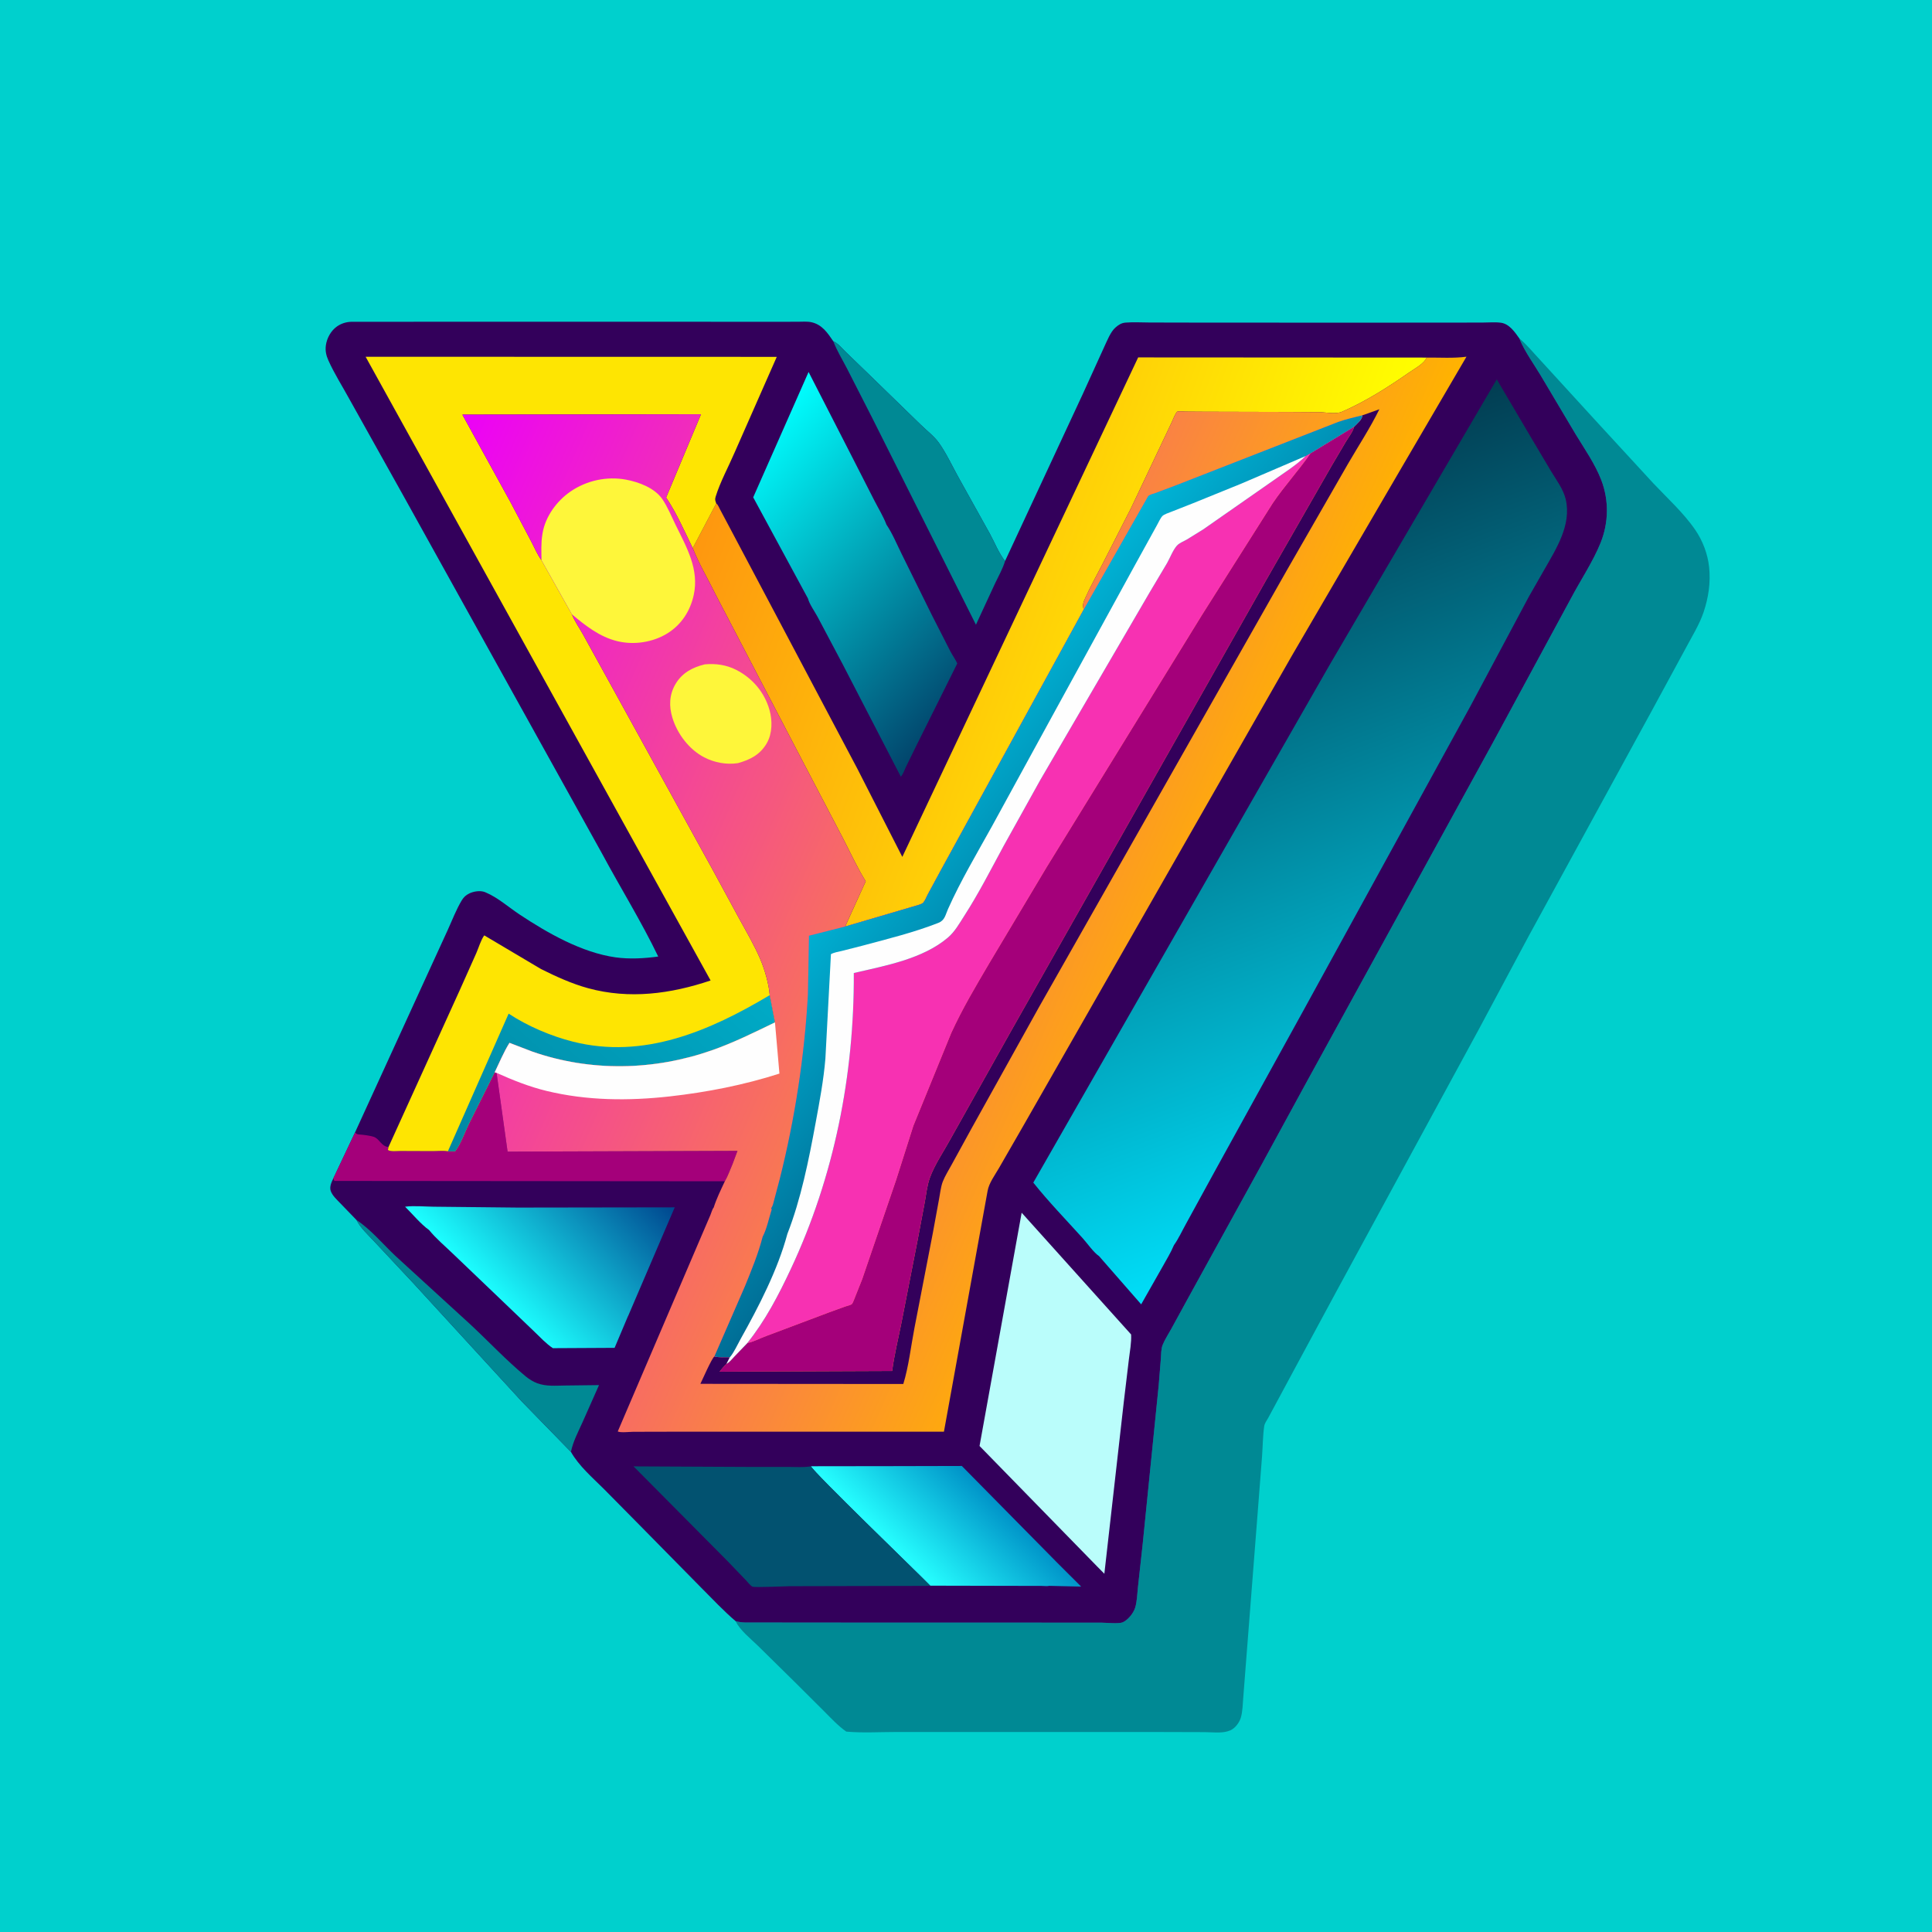<svg version="1.1" xmlns="http://www.w3.org/2000/svg" style="display: block;" viewBox="0 0 2048 2048" width="1024" height="1024">
<defs>
	<linearGradient id="Gradient1" gradientUnits="userSpaceOnUse" x1="1042.34" y1="1576.92" x2="963.088" y2="1657.62">
		<stop class="stop0" offset="0" stop-opacity="1" stop-color="rgb(0,147,200)"/>
		<stop class="stop1" offset="1" stop-opacity="1" stop-color="rgb(38,255,255)"/>
	</linearGradient>
	<linearGradient id="Gradient2" gradientUnits="userSpaceOnUse" x1="665.746" y1="1231.35" x2="520.637" y2="1372.31">
		<stop class="stop0" offset="0" stop-opacity="1" stop-color="rgb(0,71,143)"/>
		<stop class="stop1" offset="1" stop-opacity="1" stop-color="rgb(28,255,255)"/>
	</linearGradient>
	<linearGradient id="Gradient3" gradientUnits="userSpaceOnUse" x1="1039.18" y1="728.835" x2="772.767" y2="488.117">
		<stop class="stop0" offset="0" stop-opacity="1" stop-color="rgb(2,68,107)"/>
		<stop class="stop1" offset="1" stop-opacity="1" stop-color="rgb(0,255,255)"/>
	</linearGradient>
	<linearGradient id="Gradient4" gradientUnits="userSpaceOnUse" x1="1378.02" y1="742.543" x2="759.237" y2="518.376">
		<stop class="stop0" offset="0" stop-opacity="1" stop-color="rgb(255,255,0)"/>
		<stop class="stop1" offset="1" stop-opacity="1" stop-color="rgb(254,151,15)"/>
	</linearGradient>
	<linearGradient id="Gradient5" gradientUnits="userSpaceOnUse" x1="520.849" y1="1256.32" x2="749.681" y2="1000.47">
		<stop class="stop0" offset="0" stop-opacity="1" stop-color="rgb(1,135,163)"/>
		<stop class="stop1" offset="1" stop-opacity="1" stop-color="rgb(0,170,198)"/>
	</linearGradient>
	<linearGradient id="Gradient6" gradientUnits="userSpaceOnUse" x1="1242.26" y1="532.866" x2="1518.51" y2="1264.06">
		<stop class="stop0" offset="0" stop-opacity="1" stop-color="rgb(2,61,82)"/>
		<stop class="stop1" offset="1" stop-opacity="1" stop-color="rgb(0,222,248)"/>
	</linearGradient>
	<linearGradient id="Gradient7" gradientUnits="userSpaceOnUse" x1="1274.91" y1="1021.48" x2="402.719" y2="643.961">
		<stop class="stop0" offset="0" stop-opacity="1" stop-color="rgb(255,179,0)"/>
		<stop class="stop1" offset="1" stop-opacity="1" stop-color="rgb(236,1,247)"/>
	</linearGradient>
	<linearGradient id="Gradient8" gradientUnits="userSpaceOnUse" x1="1149.69" y1="978.955" x2="967.849" y2="830.066">
		<stop class="stop0" offset="0" stop-opacity="1" stop-color="rgb(0,109,149)"/>
		<stop class="stop1" offset="1" stop-opacity="1" stop-color="rgb(0,180,214)"/>
	</linearGradient>
</defs>
<path transform="translate(0,0)" fill="rgb(0,208,205)" d="M -0 -0 L 2048 0 L 2048 2048 L -0 2048 L -0 -0 z"/>
<path transform="translate(0,0)" fill="rgb(0,137,148)" d="M 1610.58 358.764 C 1618.52 365.261 1625.03 373.576 1632.11 381.002 L 1691.47 445.904 L 1752.55 512.274 C 1767.54 528.197 1784.94 543.886 1797.23 561.981 C 1805.01 573.437 1810.25 587.256 1811.73 601.05 C 1813.48 617.437 1811.08 633.47 1805.85 649.002 C 1801.49 661.939 1793.76 674.311 1787.37 686.35 L 1750.15 754.934 L 1620.08 993 L 1567.75 1090.86 L 1416.92 1368.44 L 1373.86 1448.23 L 1344.17 1503.38 C 1342.67 1505.92 1340.54 1508.89 1340.11 1511.83 C 1338.62 1522.18 1338.6 1533.27 1337.82 1543.76 L 1333.24 1602.88 L 1321.6 1752.08 L 1317.94 1799.11 C 1317.3 1806.21 1317.34 1814.1 1315.29 1820.91 C 1313.71 1826.12 1309.3 1832 1304.24 1834.24 L 1302 1835.02 L 1300.97 1835.36 C 1294.06 1837.37 1284.18 1836.16 1276.87 1836.14 L 1227.37 1836 L 1050.56 1835.99 L 949.508 1835.99 C 932.257 1835.99 914.222 1837.12 897.105 1835.58 C 888.485 1829.54 881.306 1821.74 873.903 1814.32 L 842.517 1783.06 L 803.466 1744.62 C 796.093 1737.4 784.115 1727.97 779.868 1718.56 C 783.158 1719.36 786.297 1719.83 789.687 1719.93 L 889.613 1720.02 L 1088.4 1720.07 L 1167.3 1720.09 C 1172.44 1720.09 1186.07 1721.6 1190.3 1719.64 C 1195.9 1717.06 1201.55 1709.97 1203.34 1704.14 C 1205.4 1697.43 1205.51 1689.14 1206.32 1682.13 L 1211.32 1636.5 L 1228.27 1468.43 L 1230.51 1440.91 C 1230.85 1436.1 1230.7 1429.93 1232.53 1425.49 C 1234.93 1419.7 1238.66 1414 1241.71 1408.47 L 1258.93 1377 L 1337.46 1234.36 L 1383.3 1150.23 L 1582.12 788 L 1665.48 633.943 C 1675.55 614.889 1688.64 595.387 1696.67 575.495 C 1705.27 554.185 1705.69 530.382 1697.42 508.866 C 1690.91 491.908 1679.82 476.012 1670.38 460.524 L 1633.09 397.81 C 1625.77 385.618 1616.39 372.773 1610.96 359.734 L 1610.58 358.764 z"/>
<path transform="translate(0,0)" fill="rgb(51,0,91)" d="M 376.236 1200.69 L 448.116 1043.65 L 474.45 986.183 C 479.272 975.647 483.608 964.077 489.615 954.189 C 491.631 950.87 494.021 948.791 497.5 947.085 C 502.086 944.836 509.106 943.74 513.988 945.655 L 515 946.089 C 527.531 951.313 539.556 961.987 550.971 969.537 C 580.802 989.266 616.691 1009.74 652.424 1014.83 C 666.957 1016.9 683.228 1015.99 697.741 1013.97 C 679.817 976.749 657.87 941.419 638.314 905.048 L 428.321 526.785 L 370.294 422.932 C 362.991 409.553 354.436 396.15 348.204 382.277 C 345.782 376.884 344.628 371.95 345.437 366.062 C 346.494 358.374 350.844 350.48 357.282 345.999 C 361.822 342.838 366.989 341.269 372.5 341.11 L 492.622 341.069 L 723.14 341.081 L 820.906 341.101 L 845.381 341.081 C 850.026 341.067 855.649 340.583 860.156 341.567 C 871.415 344.024 877.285 352.906 883.346 361.775 C 888.303 363.843 892.298 368.947 896.112 372.68 L 921.838 397.563 L 975.923 450.137 C 982.183 456.315 990.204 462.32 995.272 469.431 C 1003.01 480.281 1009.04 493.342 1015.48 505.023 L 1049.3 565.801 C 1054.29 574.881 1058.92 586.736 1065.4 594.726 L 1147.7 417.896 L 1170.67 367.389 C 1173.61 361.208 1177.24 351.65 1182.5 347.131 C 1185.91 344.197 1188.73 342.334 1193.23 341.967 C 1201.5 341.294 1210.25 341.861 1218.56 341.875 L 1268.27 341.977 L 1421.96 342.045 L 1539.45 341.99 L 1571.88 341.931 C 1578.06 341.898 1585.01 341.291 1591.11 342.122 C 1599.91 343.322 1605.88 352.101 1610.58 358.764 L 1610.96 359.734 C 1616.39 372.773 1625.77 385.618 1633.09 397.81 L 1670.38 460.524 C 1679.82 476.012 1690.91 491.908 1697.42 508.866 C 1705.69 530.382 1705.27 554.185 1696.67 575.495 C 1688.64 595.387 1675.55 614.889 1665.48 633.943 L 1582.12 788 L 1383.3 1150.23 L 1337.46 1234.36 L 1258.93 1377 L 1241.71 1408.47 C 1238.66 1414 1234.93 1419.7 1232.53 1425.49 C 1230.7 1429.93 1230.85 1436.1 1230.51 1440.91 L 1228.27 1468.43 L 1211.32 1636.5 L 1206.32 1682.13 C 1205.51 1689.14 1205.4 1697.43 1203.34 1704.14 C 1201.55 1709.97 1195.9 1717.06 1190.3 1719.64 C 1186.07 1721.6 1172.44 1720.09 1167.3 1720.09 L 1088.4 1720.07 L 889.613 1720.02 L 789.687 1719.93 C 786.297 1719.83 783.158 1719.36 779.868 1718.56 C 767.076 1707.66 755.399 1695.13 743.515 1683.24 L 678.373 1617.08 L 640.167 1578.39 C 628.006 1566.28 613.792 1554.13 605.231 1539.12 L 552.983 1485.5 L 438.036 1360.14 L 396.847 1316.14 C 390.375 1309.1 382.254 1301.93 377.979 1293.35 L 360.372 1275.14 C 356.864 1271.43 352.32 1267.41 350.6 1262.47 C 349.08 1258.1 351.395 1253.15 353.266 1249.28 L 376.236 1200.69 z"/>
<path transform="translate(0,0)" fill="rgb(0,137,148)" d="M 377.979 1293.35 C 392.783 1302.99 405.954 1318.87 418.891 1331.05 L 498.905 1404.22 C 518.153 1422.19 536.911 1442.2 557.17 1458.95 C 560.821 1461.97 565.081 1464.63 569.531 1466.3 C 578.838 1469.78 589.072 1468.84 598.816 1468.7 L 634.976 1468.27 L 617.5 1507.65 C 612.991 1517.72 607.332 1528.25 605.231 1539.12 L 552.983 1485.5 L 438.036 1360.14 L 396.847 1316.14 C 390.375 1309.1 382.254 1301.93 377.979 1293.35 z"/>
<path transform="translate(0,0)" fill="rgb(0,137,148)" d="M 883.346 361.775 C 888.303 363.843 892.298 368.947 896.112 372.68 L 921.838 397.563 L 975.923 450.137 C 982.183 456.315 990.204 462.32 995.272 469.431 C 1003.01 480.281 1009.04 493.342 1015.48 505.023 L 1049.3 565.801 C 1054.29 574.881 1058.92 586.736 1065.4 594.726 C 1063.06 602.737 1058.43 610.816 1054.84 618.363 L 1034.54 662.241 L 924.833 443.499 L 897.894 390.727 C 893.056 381.313 887.069 371.655 883.346 361.775 z"/>
<path transform="translate(0,0)" fill="rgb(164,0,122)" d="M 524.377 1136.73 L 526.395 1137.29 L 538.053 1220.78 L 781.759 1219.95 L 776.607 1233.76 C 774.001 1239.77 771.644 1246.57 768.374 1252.2 L 354.5 1251.84 L 353.266 1249.28 L 376.236 1200.69 C 378.156 1201.95 378.447 1202.46 380.812 1202.61 C 384.894 1202.87 392.136 1203.78 396.033 1205.04 C 402.392 1207.09 404.068 1215.25 411.818 1215.9 L 411.159 1219 C 413.906 1221.07 421.017 1220.1 424.422 1220.12 L 458.632 1220.25 C 463.625 1220.27 469.908 1219.53 474.766 1220.45 L 482.5 1220.41 C 488.47 1212.65 492.515 1200.74 496.835 1191.85 L 524.377 1136.73 z"/>
<path transform="translate(0,0)" fill="url(#Gradient1)" d="M 946.583 1554.16 L 1019.59 1553.99 L 1120.65 1656.5 L 1146.08 1681.86 L 1112.34 1681.06 C 1110.18 1681.63 1106.37 1681.13 1104.01 1681.13 L 1084.27 1681.09 L 986.089 1680.88 C 970.978 1665.41 861.563 1560.02 859.666 1554.28 L 946.583 1554.16 z"/>
<path transform="translate(0,0)" fill="rgb(2,82,112)" d="M 986.089 1680.88 L 981.5 1681.1 L 837.2 1681.44 C 832.392 1681.47 800.329 1683.02 797.642 1681.92 C 795.712 1681.12 792.178 1676.67 790.533 1674.95 L 771.658 1655.27 L 671.57 1554.41 L 797.364 1555.01 L 836.796 1555.01 C 843.595 1555 851.044 1555.57 857.734 1554.59 L 859.666 1554.28 C 861.563 1560.02 970.978 1665.41 986.089 1680.88 z"/>
<path transform="translate(0,0)" fill="url(#Gradient2)" d="M 454.874 1303.93 C 445.919 1297.53 437.333 1287 429.421 1279.15 C 439.06 1277.95 449.745 1279.02 459.494 1279.15 L 548.838 1280.08 L 715.237 1279.83 L 665.759 1395.22 L 665.672 1395.24 L 651.502 1428.77 L 586.069 1429.12 C 579.03 1424.51 572.536 1417.44 566.441 1411.62 L 533.502 1380.04 L 480.664 1329.52 C 472.141 1321.28 462.347 1313.1 454.874 1303.93 z"/>
<path transform="translate(0,0)" fill="rgb(186,253,251)" d="M 1083 1285.54 L 1199.03 1414.6 C 1199.49 1423.1 1197.71 1432.35 1196.68 1440.84 L 1191.35 1485.41 L 1170.66 1668.25 L 1162.93 1660.42 L 1038.36 1532.8 L 1083 1285.54 z"/>
<path transform="translate(0,0)" fill="url(#Gradient3)" d="M 856.528 634.536 L 798.423 527.196 L 857.13 394.304 L 900.846 479.635 L 926.674 530.25 C 931.01 538.76 936.294 547.223 939.684 556.141 C 946.181 565.757 950.882 577.397 956.082 587.799 L 987.784 651.946 L 1007.57 690.694 C 1009.81 694.935 1012.79 698.962 1014.76 703.291 L 970.849 791.498 L 960.081 813.5 C 958.598 816.597 957.241 820.819 954.926 823.326 L 893.549 704.634 L 866.706 653.952 C 863.818 648.54 857.867 640.198 856.528 634.536 z"/>
<path transform="translate(0,0)" fill="url(#Gradient4)" d="M 759.237 533.656 C 761.068 534.871 762.228 538.086 763.27 540.013 L 773.688 559.625 L 819.183 645.498 L 908.886 814.989 L 956.49 908.342 L 1206.51 378.871 L 1512.3 379.045 C 1509.84 385.367 1499.68 390.714 1493.98 394.685 C 1471.47 410.361 1447.83 425.466 1422.6 436.448 C 1415.85 439.385 1405.78 437.065 1398.5 436.886 L 1366.9 436.69 L 1276.63 436.457 L 1256.41 436.312 C 1254.38 436.297 1250.07 435.711 1248.24 436.25 C 1246.44 436.781 1243 445.647 1241.93 447.931 L 1199 538.5 L 1168.84 597.663 C 1162.67 609.681 1155.84 621.782 1150.36 634.109 C 1148.36 638.617 1147.28 641.219 1148.82 646.121 L 997.108 923 L 983.422 948.275 C 982.174 950.628 980.104 955.955 978.023 957.435 C 975.83 958.994 970.605 960.155 968 960.994 L 895.869 982.2 L 917.689 934.199 C 908.613 919.613 901.314 903.519 893.385 888.268 L 846.699 799.024 L 759.162 631.408 C 751 614.752 741.155 598.207 734.291 581.066 L 759.237 533.656 z"/>
<path transform="translate(0,0)" fill="rgb(254,229,2)" d="M 411.818 1215.9 L 487.315 1049.71 L 504.912 1010.31 C 507.457 1004.46 509.676 996.644 513.305 991.528 L 573.546 1027.25 C 589.491 1035.2 606.201 1042.83 623.42 1047.54 C 667.103 1059.49 710.999 1053.57 753.271 1039.35 L 387.578 378.19 L 823.402 378.289 L 778.774 479.56 C 772.236 494.782 763.402 510.869 758.577 526.621 C 757.622 529.738 758.279 530.729 759.237 533.656 L 734.291 581.066 C 725.514 563.047 717.287 544.085 706.101 527.421 L 743.075 439.135 L 490.147 439.536 L 541.386 532.743 L 563.134 573.975 C 566.529 580.379 569.674 588.09 574.001 593.833 L 606.253 651.24 C 609.264 658.672 614.074 665.45 617.984 672.442 L 641.922 715.855 L 756.017 923 L 783.705 974.022 C 791.375 987.957 799.707 1002.14 805.956 1016.78 C 810.491 1027.4 815.197 1043.43 815.927 1054.91 L 821.502 1083.78 C 799.442 1094.45 777.58 1105.34 754.396 1113.45 C 692.918 1134.94 626.036 1136.25 564.447 1114.8 L 540.067 1105.46 C 533.966 1115.18 529.382 1126.4 524.377 1136.73 L 496.835 1191.85 C 492.515 1200.74 488.47 1212.65 482.5 1220.41 L 474.766 1220.45 C 469.908 1219.53 463.625 1220.27 458.632 1220.25 L 424.422 1220.12 C 421.017 1220.1 413.906 1221.07 411.159 1219 L 411.818 1215.9 z"/>
<path transform="translate(0,0)" fill="url(#Gradient5)" d="M 815.927 1054.91 L 821.502 1083.78 C 799.442 1094.45 777.58 1105.34 754.396 1113.45 C 692.918 1134.94 626.036 1136.25 564.447 1114.8 L 540.067 1105.46 C 533.966 1115.18 529.382 1126.4 524.377 1136.73 L 496.835 1191.85 C 492.515 1200.74 488.47 1212.65 482.5 1220.41 L 474.766 1220.45 L 539.18 1074.49 C 559.139 1087.71 584.198 1098.34 607.323 1104.19 C 682.437 1123.18 752.458 1092.81 815.927 1054.91 z"/>
<path transform="translate(0,0)" fill="url(#Gradient6)" d="M 1409.63 704.52 L 1586.63 402.144 L 1624.22 465.902 L 1644.3 499.693 C 1649.87 508.926 1657.17 518.539 1659.7 529.162 C 1666.12 556.202 1649.7 581.667 1636.87 604.121 L 1620.75 632.319 L 1558.57 748.819 L 1381.58 1071.34 L 1289.21 1238.89 L 1257.27 1297.22 C 1253.13 1304.63 1249.27 1313.13 1244.38 1320 C 1241.18 1327.69 1236.72 1334.89 1232.69 1342.18 L 1209.7 1382.66 L 1165.02 1331.53 C 1159.21 1327.63 1152.61 1317.99 1147.8 1312.67 C 1130.24 1293.21 1111.67 1274.11 1095.34 1253.62 L 1409.63 704.52 z"/>
<path transform="translate(0,0)" fill="url(#Gradient7)" d="M 1512.3 379.045 C 1526.01 378.908 1541 379.968 1554.52 378.113 L 1483.53 499.495 L 1369.33 695.277 L 1153.57 1072.97 L 1084.57 1193.71 L 1059.03 1238.06 C 1054.77 1245.48 1048.31 1254.05 1046.88 1262.5 L 1000.61 1517.64 L 727.549 1517.63 L 671.15 1517.76 C 667.302 1517.78 657.691 1518.94 654.846 1517.4 L 741.904 1313.99 L 753.106 1287.86 C 753.905 1285.96 755.159 1281.44 756.533 1280.05 C 759.547 1270.55 764.137 1261.23 768.374 1252.2 C 771.644 1246.57 774.001 1239.77 776.607 1233.76 L 781.759 1219.95 L 538.053 1220.78 L 526.395 1137.29 L 524.377 1136.73 C 529.382 1126.4 533.966 1115.18 540.067 1105.46 L 564.447 1114.8 C 626.036 1136.25 692.918 1134.94 754.396 1113.45 C 777.58 1105.34 799.442 1094.45 821.502 1083.78 L 815.927 1054.91 C 815.197 1043.43 810.491 1027.4 805.956 1016.78 C 799.707 1002.14 791.375 987.957 783.705 974.022 L 756.017 923 L 641.922 715.855 L 617.984 672.442 C 614.074 665.45 609.264 658.672 606.253 651.24 L 574.001 593.833 C 569.674 588.09 566.529 580.379 563.134 573.975 L 541.386 532.743 L 490.147 439.536 L 743.075 439.135 L 706.101 527.421 C 717.287 544.085 725.514 563.047 734.291 581.066 C 741.155 598.207 751 614.752 759.162 631.408 L 846.699 799.024 L 893.385 888.268 C 901.314 903.519 908.613 919.613 917.689 934.199 L 895.869 982.2 L 968 960.994 C 970.605 960.155 975.83 958.994 978.023 957.435 C 980.104 955.955 982.174 950.628 983.422 948.275 L 997.108 923 L 1148.82 646.121 C 1147.28 641.219 1148.36 638.617 1150.36 634.109 C 1155.84 621.782 1162.67 609.681 1168.84 597.663 L 1199 538.5 L 1241.93 447.931 C 1243 445.647 1246.44 436.781 1248.24 436.25 C 1250.07 435.711 1254.38 436.297 1256.41 436.312 L 1276.63 436.457 L 1366.9 436.69 L 1398.5 436.886 C 1405.78 437.065 1415.85 439.385 1422.6 436.448 C 1447.83 425.466 1471.47 410.361 1493.98 394.685 C 1499.68 390.714 1509.84 385.367 1512.3 379.045 z"/>
<path transform="translate(0,0)" fill="rgb(254,246,58)" d="M 747.079 704.26 C 758.496 703.112 770.15 704.825 780.43 710.08 C 797.663 718.889 810.316 733.78 815.674 752.499 C 818.859 763.625 818.768 777.237 813.011 787.479 C 806.089 799.792 795.353 805.338 782.2 808.966 C 769.959 810.779 757.475 808.466 746.488 802.801 C 730.491 794.554 717.831 777.738 712.707 760.635 C 709.054 748.441 709.441 736.471 715.979 725.262 C 722.95 713.31 733.984 707.436 747.079 704.26 z"/>
<path transform="translate(0,0)" fill="rgb(254,254,254)" d="M 821.502 1083.78 L 826.229 1138.05 C 788.634 1150.14 749.188 1157.84 710 1162.23 C 666.323 1167.11 622.16 1166.82 579.226 1156.39 C 560.949 1151.95 543.508 1144.98 526.395 1137.29 L 524.377 1136.73 C 529.382 1126.4 533.966 1115.18 540.067 1105.46 L 564.447 1114.8 C 626.036 1136.25 692.918 1134.94 754.396 1113.45 C 777.58 1105.34 799.442 1094.45 821.502 1083.78 z"/>
<path transform="translate(0,0)" fill="rgb(51,0,91)" d="M 1444.25 440.248 L 1462.17 433.843 C 1452.43 453.738 1440.1 472.441 1428.98 491.595 L 1363.79 605.093 L 1101.5 1067.39 L 1030.52 1195 L 1008.94 1234.32 C 1005.84 1240.14 1001.79 1246.4 999.413 1252.5 C 997.247 1258.07 996.554 1265.24 995.423 1271.11 L 988.892 1306.79 L 969.273 1408.16 C 965.581 1427.42 963.27 1448.4 957.544 1467.1 L 742.426 1466.93 C 744.827 1462.08 754.33 1440.09 757.324 1437.84 C 762.931 1439.42 768.038 1438.25 773.659 1438.84 L 770.209 1445.65 C 767.458 1448.11 765.151 1451.2 762.777 1454.02 L 945.701 1453.3 C 947.98 1436.13 952.24 1418.9 955.636 1401.89 L 972.544 1315.5 L 980.373 1273.96 C 981.866 1265.63 982.809 1256.56 985.66 1248.6 C 990.675 1234.61 1000.37 1220.65 1007.48 1207.57 L 1070.97 1094.35 L 1341.37 616.343 L 1411.69 493.606 L 1426.65 468.243 C 1429.66 463.317 1433.98 457.759 1435.53 452.24 C 1438.94 448.645 1443.53 445.365 1444.25 440.248 z"/>
<path transform="translate(0,0)" fill="rgb(254,246,58)" d="M 574.001 593.833 C 573.946 584.948 573.424 575.784 574.863 567 L 575.157 565.141 C 578.115 547.588 590.06 531.226 604.482 521.224 C 621.621 509.337 643.207 504.617 663.7 508.463 C 677.139 510.985 693.963 517.24 702.062 529.053 C 707.589 537.113 711.847 547.597 716.166 556.397 C 727.815 580.134 741.431 603.534 735.324 631 C 731.614 647.687 722.329 662.117 707.702 671.25 C 692.268 680.888 672.234 683.973 654.534 679.706 C 635.729 675.173 620.797 663.342 606.253 651.24 L 574.001 593.833 z"/>
<path transform="translate(0,0)" fill="rgb(164,0,122)" d="M 1389.18 480.525 L 1435.53 452.24 C 1433.98 457.759 1429.66 463.317 1426.65 468.243 L 1411.69 493.606 L 1341.37 616.343 L 1070.97 1094.35 L 1007.48 1207.57 C 1000.37 1220.65 990.675 1234.61 985.66 1248.6 C 982.809 1256.56 981.866 1265.63 980.373 1273.96 L 972.544 1315.5 L 955.636 1401.89 C 952.24 1418.9 947.98 1436.13 945.701 1453.3 L 762.777 1454.02 C 765.151 1451.2 767.458 1448.11 770.209 1445.65 C 773.354 1443.93 775.938 1440.6 778.417 1438 L 792.124 1423.76 C 799.355 1422.12 805.786 1418.55 812.705 1416.05 L 878.979 1391.11 L 895.861 1384.98 C 897.712 1384.32 901.233 1383.57 902.783 1382.54 C 903.863 1381.82 905.112 1378.13 905.669 1376.78 L 913.963 1355.95 L 949.853 1251 L 968.187 1193.4 L 1008.28 1095.14 C 1020.06 1069.32 1034.3 1045.51 1048.64 1021.09 L 1109.2 919.68 L 1274.42 651.422 L 1349.05 533.528 C 1361.56 514.98 1376.61 498.821 1389.18 480.525 z"/>
<path transform="translate(0,0)" fill="rgb(247,49,178)" d="M 1444.25 440.248 C 1443.53 445.365 1438.94 448.645 1435.53 452.24 L 1389.18 480.525 C 1376.61 498.821 1361.56 514.98 1349.05 533.528 L 1274.42 651.422 L 1109.2 919.68 L 1048.64 1021.09 C 1034.3 1045.51 1020.06 1069.32 1008.28 1095.14 L 968.187 1193.4 L 949.853 1251 L 913.963 1355.95 L 905.669 1376.78 C 905.112 1378.13 903.863 1381.82 902.783 1382.54 C 901.233 1383.57 897.712 1384.32 895.861 1384.98 L 878.979 1391.11 L 812.705 1416.05 C 805.786 1418.55 799.355 1422.12 792.124 1423.76 L 778.417 1438 C 775.938 1440.6 773.354 1443.93 770.209 1445.65 L 773.659 1438.84 C 768.038 1438.25 762.931 1439.42 757.324 1437.84 L 789.689 1363.49 C 796.643 1346.39 803.867 1328.96 808.447 1311.05 C 812.882 1302.7 815.151 1291.2 818.053 1282.11 L 817.5 1280.65 C 819.283 1278.55 819.941 1274.72 820.686 1272.06 L 826.551 1249.89 C 842.678 1185.95 852.782 1119.87 856.472 1054.03 L 857.576 991.934 L 895.869 982.2 L 968 960.994 C 970.605 960.155 975.83 958.994 978.023 957.435 C 980.104 955.955 982.174 950.628 983.422 948.275 L 997.108 923 L 1148.82 646.121 L 1217.08 526.06 C 1218.4 524.338 1222.67 523.408 1224.77 522.659 L 1246.22 514.622 L 1369.85 466.327 L 1418.34 447.4 C 1426.77 444.427 1435.57 442.376 1444.25 440.248 z"/>
<path transform="translate(0,0)" fill="url(#Gradient8)" d="M 1444.25 440.248 C 1443.53 445.365 1438.94 448.645 1435.53 452.24 L 1389.18 480.525 L 1384.02 483.421 C 1373.86 493.477 1361.42 500.925 1349.86 509.27 L 1275.4 561.203 L 1258 571.959 C 1254.76 573.768 1250.08 575.622 1247.57 578.387 C 1243.41 582.992 1240.3 591.259 1237.18 596.805 L 1218.44 628.328 L 1102.63 827.021 L 1063.98 896.575 C 1050.41 921.61 1037.57 946.894 1022.14 970.873 C 1016.88 979.035 1012.2 987.606 1004.74 993.941 C 978.124 1016.57 938.281 1023.69 905.075 1031.43 C 905.588 1139.51 884.268 1247.37 838.192 1345.45 C 825.317 1372.85 811.208 1400.06 792.124 1423.76 L 778.417 1438 C 775.938 1440.6 773.354 1443.93 770.209 1445.65 L 773.659 1438.84 C 768.038 1438.25 762.931 1439.42 757.324 1437.84 L 789.689 1363.49 C 796.643 1346.39 803.867 1328.96 808.447 1311.05 C 812.882 1302.7 815.151 1291.2 818.053 1282.11 L 817.5 1280.65 C 819.283 1278.55 819.941 1274.72 820.686 1272.06 L 826.551 1249.89 C 842.678 1185.95 852.782 1119.87 856.472 1054.03 L 857.576 991.934 L 895.869 982.2 L 968 960.994 C 970.605 960.155 975.83 958.994 978.023 957.435 C 980.104 955.955 982.174 950.628 983.422 948.275 L 997.108 923 L 1148.82 646.121 L 1217.08 526.06 C 1218.4 524.338 1222.67 523.408 1224.77 522.659 L 1246.22 514.622 L 1369.85 466.327 L 1418.34 447.4 C 1426.77 444.427 1435.57 442.376 1444.25 440.248 z"/>
<path transform="translate(0,0)" fill="rgb(254,254,254)" d="M 834.623 1308.07 C 849.065 1271.05 857.329 1229.7 864.523 1190.65 C 868.703 1167.98 873.044 1145.21 874.946 1122.21 L 880.828 1011.47 C 884.229 1009.55 888.712 1008.93 892.5 1008 L 914.699 1002.34 C 941.186 995.234 969.229 988.314 994.716 978.28 C 1001.63 975.556 1002.12 969.911 1004.99 963.5 C 1018.4 933.472 1035.63 904.605 1051.56 875.83 L 1115.68 758.57 L 1202.2 600.637 L 1226.38 556.802 C 1227.91 554.182 1230.22 548.832 1232.36 546.848 C 1234.24 545.092 1239.2 543.499 1241.65 542.508 L 1264.69 533.44 L 1315.8 512.677 L 1384.02 483.421 C 1373.86 493.477 1361.42 500.925 1349.86 509.27 L 1275.4 561.203 L 1258 571.959 C 1254.76 573.768 1250.08 575.622 1247.57 578.387 C 1243.41 582.992 1240.3 591.259 1237.18 596.805 L 1218.44 628.328 L 1102.63 827.021 L 1063.98 896.575 C 1050.41 921.61 1037.57 946.894 1022.14 970.873 C 1016.88 979.035 1012.2 987.606 1004.74 993.941 C 978.124 1016.57 938.281 1023.69 905.075 1031.43 C 905.588 1139.51 884.268 1247.37 838.192 1345.45 C 825.317 1372.85 811.208 1400.06 792.124 1423.76 L 778.417 1438 C 775.938 1440.6 773.354 1443.93 770.209 1445.65 L 773.659 1438.84 C 778.18 1433.45 781.619 1425.57 785.079 1419.39 C 804.289 1385.06 824.406 1346.17 834.623 1308.07 z"/>
</svg>